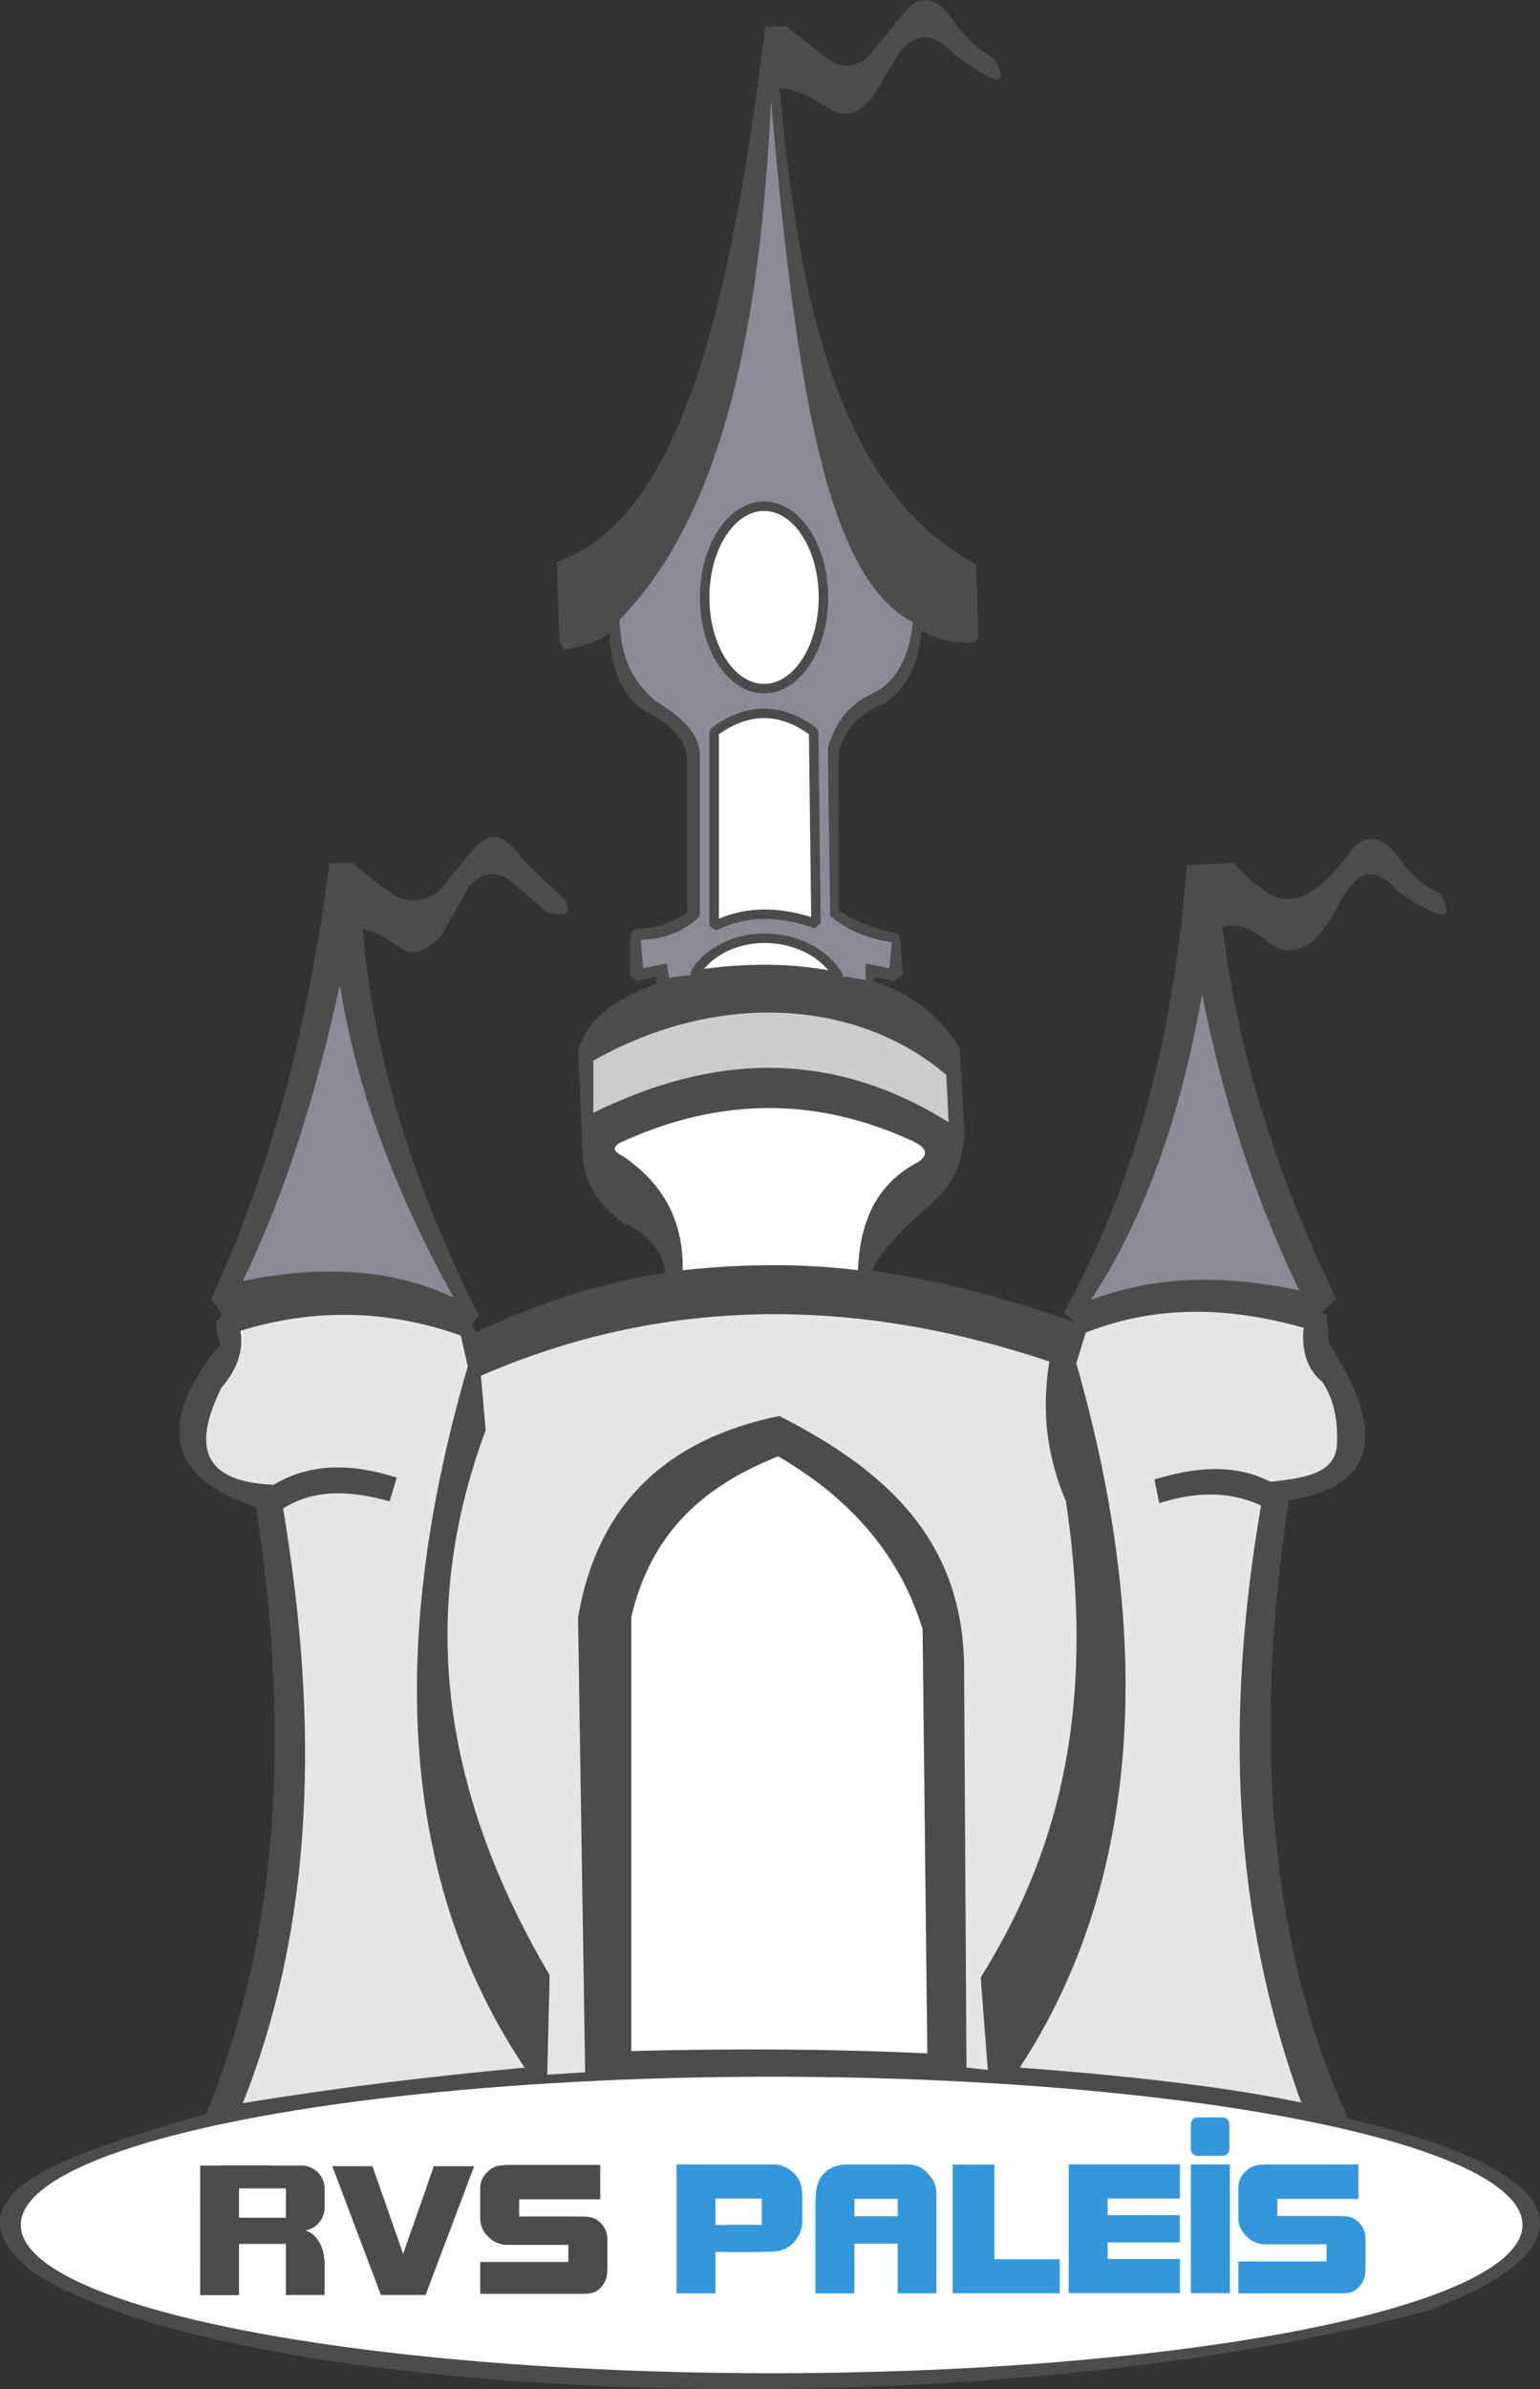 <?xml version="1.0" standalone="no"?>
<!DOCTYPE svg PUBLIC "-//W3C//DTD SVG 1.1//EN" "http://www.w3.org/Graphics/SVG/1.1/DTD/svg11.dtd">
<!--Generator: Xara Xtreme (www.xara.com), SVG filter version: 1.0.0.13-->
<svg stroke-width="0.501" stroke-linejoin="bevel" fill-rule="evenodd" xmlns:xlink="http://www.w3.org/1999/xlink" xmlns="http://www.w3.org/2000/svg" version="1.1" overflow="visible" width="487.631pt" height="756.242pt" viewBox="0 0 487.631 756.242">
 <rect x="0" y="0" width="487.631" height="756.242" fill="#333333" stroke="none"/>
 <defs>
  <marker id="DefaultArrow2" markerUnits="strokeWidth" viewBox="0 0 1 1" markerWidth="1" markerHeight="1" overflow="visible" orient="auto">
   <!-- REF_ARROW_STRAIGHT (-2) -->
   <g transform="scale(0.009)">
    <!-- 1/108 -->
    <path d="M -9 54 L -9 -54 L 117 0 z"/>
   </g>
  </marker>
  <marker id="DefaultArrow3" markerUnits="strokeWidth" viewBox="0 0 1 1" markerWidth="1" markerHeight="1" overflow="visible" orient="auto">
   <!-- REF_ARROW_ANGLED -->
   <g transform="scale(0.009)">
    <path d="M -27 54 L -9 0 L -27 -54 L 135 0 z"/>
   </g>
  </marker>
  <marker id="DefaultArrow4" markerUnits="strokeWidth" viewBox="0 0 1 1" markerWidth="1" markerHeight="1" overflow="visible" orient="auto">
   <!-- REF_ARROW_ROUNDED -->
   <g transform="scale(0.009)">
    <path d="M -9,0 L -9,-45 C -9,-51.708 2.808,-56.580 9,-54 L 117,-9 C 120.916,-7.369 126.000,-4.242 126,0 C 126,4.242 120.916,7.369 117,9 L 9,54 C 2.808,56.580 -9,51.708 -9,45 z"/>
   </g>
  </marker>
  <marker id="DefaultArrow5" markerUnits="strokeWidth" viewBox="0 0 1 1" markerWidth="1" markerHeight="1" overflow="visible" orient="auto">
   <!-- REF_ARROW_SPOT -->
   <g transform="scale(0.009)">
    <path d="M -54, 0 C -54,29.807 -29.807,54 0,54 C 29.807,54 54,29.807 54,0 C 54,-29.807 29.807,-54 0,-54 C -29.807,-54 -54,-29.807 -54,0 z"/>
   </g>
  </marker>
  <marker id="DefaultArrow6" markerUnits="strokeWidth" viewBox="0 0 1 1" markerWidth="1" markerHeight="1" overflow="visible" orient="auto">
   <!-- REF_ARROW_DIAMOND -->
   <g transform="scale(0.009)">
    <path d="M -63,0 L 0,63 L 63,0 L 0,-63 z"/>
   </g>
  </marker>
  <marker id="DefaultArrow7" markerUnits="strokeWidth" viewBox="0 0 1 1" markerWidth="1" markerHeight="1" overflow="visible" orient="auto">
   <!-- REF_ARROW_FEATHER -->
   <g transform="scale(0.009)">
    <path d="M 18,-54 L 108,-54 L 63,0 L 108,54 L 18, 54 L -36,0 z"/>
   </g>
  </marker>
  <marker id="DefaultArrow8" markerUnits="strokeWidth" viewBox="0 0 1 1" markerWidth="1" markerHeight="1" overflow="visible" orient="auto">
   <!-- REF_ARROW_FEATHER2 -->
   <g transform="scale(0.009)">
    <path d="M -36,0 L 18,-54 L 54,-54 L 18,-18 L 27,-18 L 63,-54 L 99,-54 L 63,-18 L 72,-18 L 108,-54 L 144,-54 L 90,0 L 144,54 L 108,54 L 72,18 L 63,18 L 99,54 L 63,54 L 27,18 L 18,18 L 54,54 L 18,54 z"/>
   </g>
  </marker>
  <marker id="DefaultArrow9" markerUnits="strokeWidth" viewBox="0 0 1 1" markerWidth="1" markerHeight="1" overflow="visible" orient="auto">
   <!-- REF_ARROW_HOLLOWDIAMOND -->
   <g transform="scale(0.009)">
    <path d="M 0,45 L -45,0 L 0, -45 L 45, 0 z M 0, 63 L-63, 0 L 0, -63 L 63, 0 z"/>
   </g>
  </marker>
  <filter id="StainedFilter">
   <feBlend mode="multiply" in2="BackgroundImage" in="SourceGraphic" result="blend"/>
   <feComposite in="blend" in2="SourceAlpha" operator="in" result="comp"/>
  </filter>
  <filter id="BleachFilter">
   <feBlend mode="screen" in2="BackgroundImage" in="SourceGraphic" result="blend"/>
   <feComposite in="blend" in2="SourceAlpha" operator="in" result="comp"/>
  </filter>
  <filter id="InvertTransparencyBitmapFilter">
   <feComponentTransfer>
    <feFuncR type="gamma" amplitude="1.055" exponent=".417" offset="-0.055"/>
    <feFuncG type="gamma" amplitude="1.055" exponent=".417" offset="-0.055"/>
    <feFuncB type="gamma" amplitude="1.055" exponent=".417" offset="-0.055"/>
   </feComponentTransfer>
   <feComponentTransfer>
    <feFuncR type="linear" slope="-1" intercept="1"/>
    <feFuncG type="linear" slope="-1" intercept="1"/>
    <feFuncB type="linear" slope="-1" intercept="1"/>
    <feFuncA type="linear" slope="1" intercept="0"/>
   </feComponentTransfer>
   <feComponentTransfer>
    <feFuncR type="gamma" amplitude="1" exponent="2.4" offset="0"/>
    <feFuncG type="gamma" amplitude="1" exponent="2.4" offset="0"/>
    <feFuncB type="gamma" amplitude="1" exponent="2.4" offset="0"/>
   </feComponentTransfer>
  </filter>
 </defs>
 <g id="Document" fill="none" stroke="black" font-family="Times New Roman" font-size="16" transform="scale(1 -1)">
  <g id="Spread" transform="translate(0 -756.242)">
   <g id="Layer 1">
    <g id="Group">
     <path d="M 111.829,483.12 L 104.329,483.12 C 97.998,434.142 86.577,387.621 66.829,345.12 L 70.579,339.87 C 67.966,338.703 68.017,335.47 69.829,330.87 C 49.585,306.085 52.57,288.595 81.079,279.12 C 91.93,208.809 88.613,144.052 65.329,87.12 C 28.003,76.009 -22.143,62.958 10.579,36.87 C 75.045,-4.44 305.832,-14.641 452.329,24.87 C 503.004,43.848 503.08,67.78 426.829,85.62 C 402.719,138.856 396.253,203.961 408.079,281.37 C 434.889,285.491 439.88,301.584 420.829,330.87 L 420.079,339.87 L 418.579,340.62 L 423.079,345.12 C 406.11,380.673 392.532,418.749 387.079,462.87 C 391.355,464.308 396.357,462.553 402.079,457.62 C 411.018,451.593 418.18,458.56 424.579,471.12 C 430.331,481.852 436.361,481.66 442.579,474.12 C 455.464,465.485 461.599,463.6 456.079,473.37 C 450.465,475.54 445.957,480.372 441.829,486.12 C 436.351,492.62 431.093,492.378 426.079,484.62 C 417.125,473.339 408.311,467.544 399.829,474.87 C 395.959,477.305 393.21,480.146 390.829,483.12 L 375.829,482.37 C 371.987,432.652 361.126,384.825 336.829,340.62 L 340.579,337.62 C 320.717,344.729 299.433,350.441 276.079,354.12 C 279.464,360.915 286.434,367.967 294.829,375.12 C 301.598,380.721 305.5,388.645 305.329,399.87 L 303.829,424.62 C 298.23,433.527 290.101,441.016 276.829,445.62 C 276.017,447.302 278.653,446.921 282.829,445.62 L 285.829,447.87 L 285.079,459.12 L 284.329,460.62 C 276.032,462.635 269.621,465.097 265.579,468.12 L 265.579,518.37 C 267.932,525.766 272.566,530.882 279.829,533.37 C 285.614,537.42 290.515,543.305 291.829,556.62 C 296.293,554.016 301.563,552.466 308.329,552.87 L 309.829,554.37 L 309.079,577.62 C 265.286,600.992 252.959,661.067 246.829,728.37 C 250.015,728.515 255.05,726.473 261.829,722.37 C 267.592,718.246 272.822,720.222 277.579,727.62 L 284.329,738.87 C 289.825,746.577 295.866,745.948 302.329,738.87 C 313.05,731.073 320.421,727.054 315.079,737.37 C 308.871,741.259 304.535,745.528 301.579,750.12 C 296.492,757.2 291.267,758.713 285.829,751.62 L 275.329,738.87 C 271.622,735.008 267.082,733.634 260.329,738.87 L 249.079,747.87 L 242.329,747.87 C 231.978,664.467 216.832,592.137 176.329,578.37 L 177.079,553.62 L 178.579,550.62 C 183.46,551.498 188.34,552.385 192.829,555.87 C 193.701,543.8 197.179,533.961 207.079,529.62 C 213.579,525.643 218.161,520.851 217.579,513.87 L 217.579,467.37 C 211.907,463.591 206.439,462.224 201.079,462.12 L 199.579,460.62 L 199.579,447.12 L 201.829,445.62 L 207.829,447.12 L 207.829,444.87 C 196.099,440.512 186.353,434.648 183.079,423.87 L 184.579,388.62 C 185.84,381.682 189.032,375.027 197.329,369.12 C 204.468,366.18 209.315,361.233 210.829,353.37 C 190.671,350.298 170.678,343.913 150.829,334.62 L 149.329,336.87 L 151.579,339.87 C 132.295,378.362 118.554,418.634 114.829,462.12 C 118.63,461.592 122.703,459.048 126.829,456.12 C 130.303,453.748 134.479,454.65 139.579,459.87 L 148.579,475.62 C 153.169,480.808 157.93,480.698 162.829,476.37 L 173.329,467.37 C 177.681,466.514 181.985,465.703 178.579,471.87 C 173.937,475.959 169.41,480.178 165.079,484.62 C 159.564,492.793 154.625,492.944 150.079,487.62 L 138.829,474.12 C 134.17,470.738 129.679,470.392 125.329,472.62 C 120.263,475.915 115.908,479.467 111.829,483.12 Z" fill="#4c4c4c" stroke="none" stroke-width="0.5" marker-start="none" marker-end="none" stroke-miterlimit="79.84"/>
     <ellipse rx="46.926" ry="237.751" transform="translate(244.329 51.945) rotate(90)" stroke="none" fill="#ffffff" stroke-width="0.5" stroke-miterlimit="79.84"/>
     <g id="Group_1" stroke="none">
      <g id="Group_2" fill="#4c4c4c" stroke-width="0.173" stroke-miterlimit="79.84">
       <g id="Group_3">
        <path d="M 63.381,56.262 L 63.381,64.576 C 63.924,68.071 66.95,70.748 70.595,70.748 L 95.472,70.748 C 99.505,70.748 102.776,67.475 102.776,63.443 L 102.776,57.393 C 102.776,53.363 99.505,50.09 95.472,50.09 L 70.595,50.09 C 66.948,50.09 63.924,52.766 63.381,56.262 Z M 90.574,54.199 L 90.574,63.559 L 75.669,63.559 L 75.669,54.199 L 90.574,54.199 Z" marker-start="none" marker-end="none"/>
        <path d="M 63.381,50.09 L 63.381,70.748 L 85.015,70.748 C 89.045,70.748 92.318,67.475 92.318,63.443 L 92.318,57.393 C 92.318,53.363 89.045,50.09 85.015,50.09 L 63.381,50.09 Z M 90.574,54.199 L 90.574,63.559 L 75.669,63.559 L 75.669,54.199 L 90.574,54.199 Z" marker-start="none" marker-end="none"/>
       </g>
       <g id="Group_4">
        <path d="M 63.381,29.782 L 63.381,41.397 C 63.924,46.447 66.95,50.316 70.595,50.316 L 95.472,50.316 C 99.505,50.316 102.776,45.587 102.776,39.76 L 102.776,31.018 C 102.776,30.599 102.76,30.188 102.726,29.782 L 90.574,29.782 L 90.574,45.993 L 75.669,45.993 L 75.669,29.782 L 63.381,29.782 Z" marker-start="none" marker-end="none"/>
        <path d="M 63.381,29.782 L 63.381,50.316 L 85.015,50.316 C 89.045,50.316 92.318,45.587 92.318,39.76 L 92.318,31.018 C 92.318,30.599 92.3,30.188 92.267,29.782 L 90.574,29.782 L 90.574,45.993 L 75.669,45.993 L 75.669,29.782 L 63.381,29.782 Z" marker-start="none" marker-end="none"/>
       </g>
      </g>
      <g id="Group_5" fill-rule="nonzero" stroke-width="1.554" fill="#4c4c4c" stroke-miterlimit="79.84">
       <g id="Group_6">
        <path d="M 120.612,29.782 L 105.22,70.539 L 117.931,70.539 L 127.653,42.808 L 137.375,70.539 L 150.149,70.539 L 134.757,29.782 L 120.612,29.782 Z" marker-start="none" marker-end="none"/>
       </g>
      </g>
      <g id="Group_7" fill-rule="nonzero" stroke-width="1.554" fill="#4c4c4c" stroke-miterlimit="79.84">
       <g id="Group_8">
        <path d="M 152.052,30.135 L 152.052,40.236 L 179.97,40.236 L 179.97,45.652 L 160.652,45.652 C 158.45,45.652 156.517,46.42 154.856,47.957 C 152.987,49.661 152.052,51.696 152.052,54.065 L 152.052,64.161 C 152.261,66.031 153.07,67.609 154.483,68.896 C 155.396,69.768 156.384,70.329 157.442,70.579 C 158.501,70.829 159.883,70.953 161.587,70.953 L 190.066,70.953 L 190.066,60.044 L 164.391,60.044 L 164.391,54.628 L 183.085,54.628 C 183.668,54.628 184.612,54.597 185.921,54.534 C 187.23,54.473 188.403,54.046 189.442,53.256 C 191.353,51.761 192.309,49.809 192.309,47.398 L 192.309,37.924 C 192.309,36.595 192.132,35.464 191.78,34.529 C 191.426,33.594 190.814,32.691 189.94,31.817 C 189.235,31.152 188.466,30.705 187.635,30.477 C 186.805,30.249 185.848,30.135 184.768,30.135 L 152.052,30.135 Z" marker-start="none" marker-end="none"/>
       </g>
      </g>
      <g id="Group_9" fill-rule="nonzero" stroke-width="1.554" fill="#3497db" stroke-miterlimit="79.84">
       <g id="Group_10">
        <path d="M 258.201,30.298 L 258.201,59.214 C 258.243,60.585 258.306,61.646 258.388,62.394 C 258.721,64.72 259.374,66.473 260.35,67.658 C 261.327,68.843 262.511,69.715 263.903,70.276 C 265.294,70.836 266.717,71.118 268.171,71.118 L 287.054,71.118 C 288.55,71.118 289.847,70.878 290.947,70.4 C 292.049,69.921 293.098,69.099 294.096,67.934 C 295.715,66.145 296.526,64.106 296.524,61.817 L 296.524,30.298 L 284.248,30.298 L 284.248,46.059 L 270.539,46.059 L 270.539,30.298 L 258.201,30.298 Z M 284.248,54.717 L 284.248,60.209 L 270.539,60.209 L 270.539,54.717 L 284.248,54.717 Z" marker-start="none" marker-end="none"/>
       </g>
      </g>
      <g id="Group_11" fill-rule="nonzero" stroke-width="1.554" fill="#3497db" stroke-miterlimit="79.84">
       <g id="Group_12">
        <path d="M 301.658,30.312 L 301.658,71.069 L 314.87,71.069 L 314.87,41.098 L 335.557,41.098 L 335.557,30.312 L 301.658,30.312 Z" marker-start="none" marker-end="none"/>
       </g>
      </g>
      <g id="Group_13" fill-rule="nonzero" stroke-width="1.554" fill="#3497db" stroke-miterlimit="79.84">
       <g id="Group_14">
        <path d="M 338.403,30.359 L 338.403,71.118 L 373.614,71.118 L 373.614,60.331 L 350.74,60.331 L 350.74,55.035 L 373.614,55.035 L 373.614,46.439 L 350.74,46.439 L 350.74,41.145 L 373.614,41.145 L 373.614,30.359 L 338.403,30.359 Z" marker-start="none" marker-end="none"/>
       </g>
      </g>
      <g id="Group_15" fill-rule="nonzero" stroke-width="1.554" fill="#3497db" stroke-miterlimit="79.84">
       <g id="Group_16">
        <path d="M 377.089,30.359 L 377.089,71.118 L 389.427,71.118 L 389.427,30.359 L 377.089,30.359 Z" marker-start="none" marker-end="none"/>
       </g>
      </g>
      <g id="Group_17" fill-rule="nonzero" stroke-width="1.554" fill="#3497db" stroke-miterlimit="79.84">
       <g id="Group_18">
        <path d="M 392.125,30.298 L 392.125,40.4 L 420.041,40.4 L 420.041,45.815 L 400.723,45.815 C 398.521,45.815 396.59,46.585 394.927,48.122 C 393.06,49.824 392.125,51.861 392.125,54.229 L 392.125,64.324 C 392.332,66.194 393.142,67.772 394.553,69.061 C 395.469,69.933 396.454,70.494 397.515,70.744 C 398.574,70.992 399.956,71.118 401.658,71.118 L 430.137,71.118 L 430.137,60.209 L 404.462,60.209 L 404.462,54.791 L 423.158,54.791 C 423.739,54.791 424.683,54.76 425.992,54.699 C 427.301,54.636 428.476,54.211 429.515,53.422 C 431.426,51.926 432.38,49.974 432.38,47.563 L 432.38,38.089 C 432.38,36.759 432.203,35.627 431.851,34.692 C 431.498,33.758 430.884,32.854 430.013,31.981 C 429.306,31.315 428.537,30.869 427.706,30.64 C 426.876,30.412 425.919,30.298 424.841,30.298 L 392.125,30.298 Z" marker-start="none" marker-end="none"/>
       </g>
      </g>
      <path d="M 377.089,75.965 L 377.089,83.845 C 377.089,85.034 378.054,86 379.242,86 L 387.124,86 C 388.313,86 389.277,85.034 389.277,83.845 L 389.277,75.965 C 389.277,74.776 388.313,73.81 387.124,73.81 L 379.242,73.81 C 378.054,73.81 377.089,74.776 377.089,75.965 Z" stroke-linejoin="miter" stroke-width="0.131" fill="#3497db" marker-start="none" marker-end="none" stroke-miterlimit="79.84"/>
      <g id="Group_19" fill="#3497db">
       <g id="Group_20" fill-rule="nonzero" stroke-width="1.554" stroke-miterlimit="79.84">
        <g id="Group_21">
         <path d="M 214.215,30.298 L 214.215,71.118 L 244.937,71.118 C 247.141,71.118 249.198,70.285 251.109,68.624 C 252.231,67.585 252.998,66.454 253.413,65.228 C 253.829,64.002 254.037,62.474 254.037,60.646 L 254.037,53.042 C 254.037,50.922 253.331,48.948 251.918,47.12 C 250.796,45.707 249.56,44.741 248.21,44.221 C 246.86,43.704 245.167,43.444 243.131,43.444 L 229.715,43.444 L 229.715,51.977 L 241.2,51.977 L 241.2,60.331 L 226.552,60.331 L 226.552,51.977 L 226.578,51.977 L 226.578,43.444 L 226.552,43.444 L 226.552,30.298 L 214.215,30.298 Z" marker-start="none" marker-end="none"/>
        </g>
       </g>
       <rect x="-4.261" y="-7.324" width="8.523" height="14.648" transform="translate(233.48 47.695) rotate(90)" stroke-width="0.175" stroke-miterlimit="79.84"/>
      </g>
     </g>
     <path d="M 199.881,107 C 230.99,107.794 262.212,107.752 293.631,106.25 L 292.131,240.5 C 285.393,262.75 270.556,281.194 246.381,295.25 C 224.174,286.385 206.32,272.241 199.881,244.25 L 199.881,107 Z" stroke="none" fill="#ffffff" stroke-width="0.5" marker-start="none" marker-end="none" stroke-miterlimit="79.84"/>
     <path d="M 306.032,101.771 L 312.782,101.021 L 310.532,130.271 C 333.253,166.799 347.798,211.504 337.532,281.021 C 331.892,294.149 329.531,308.645 332.282,325.271 C 269.639,346.234 209.536,345.61 152.282,320.771 L 153.782,303.521 C 134.535,251.661 136.203,195.264 174.032,131.021 L 173.282,99.521 L 185.282,100.271 L 183.032,244.271 C 189.092,279.713 210.695,300.633 246.782,308.021 C 279.638,291.226 305.817,269.204 305.282,226.271 L 306.032,101.771 Z" stroke="none" fill="#e5e5e5" stroke-width="0.5" marker-start="none" marker-end="none" stroke-miterlimit="79.84"/>
     <path d="M 107.631,444.5 C 100.59,412.597 91.527,381.106 76.881,350.75 C 101.75,355.854 124.219,354.675 143.631,345.5 C 125.609,378.086 112.887,410.864 107.631,444.5 Z" fill="#8c8a97" stroke="none" stroke-width="0.5" marker-start="none" marker-end="none" stroke-miterlimit="79.84"/>
     <path d="M 380.631,441.5 C 374.117,404.921 363.338,371.869 345.381,344.75 C 362.773,351.237 383.523,353.726 411.381,347.75 C 397.769,376.023 387.414,407.252 380.631,441.5 Z" stroke="none" fill="#8c8a97" stroke-width="0.5" marker-start="none" marker-end="none" stroke-miterlimit="79.84"/>
     <path d="M 244.131,724.25 C 240.826,654.238 229.379,594.015 196.131,560 C 196.719,551.365 197.821,542.752 207.381,534.5 C 215.447,529.432 222.304,523.933 221.631,515.75 L 221.631,466.25 C 216.265,461.12 209.916,458.914 202.881,458.75 L 203.631,449.75 L 211.131,451.25 L 211.881,446.75 C 232.8,449.831 253.561,449.801 274.131,446 L 274.131,451.25 L 281.631,449.75 L 282.381,458 C 273.299,459.34 267.576,462.514 262.881,466.25 L 262.131,519.5 C 264.528,527.602 269.068,533.562 276.381,536.75 C 282.5,539.805 287.398,545.764 289.131,559.25 C 261.977,573.218 252.296,631.638 244.131,724.25 Z" stroke="none" fill="#8c8a97" stroke-width="0.5" marker-start="none" marker-end="none" stroke-miterlimit="79.84"/>
     <ellipse rx="28.875" ry="18.802" transform="translate(241.933 567.126) rotate(90)" stroke="#4c4c4c" stroke-width="3" fill="#ffffff" stroke-miterlimit="79.84"/>
     <path d="M 148.131,323.75 L 145.881,333.5 C 122.475,341.817 99.229,342.101 76.131,335 C 77.067,329.144 75.483,323.164 70.131,317 C 61.565,299.63 62.795,287.219 86.631,286.25 C 98.072,293.094 111.244,293.169 125.631,288.5 L 123.381,281 C 111.434,284.333 99.911,285.181 89.631,278.75 C 101.058,210.97 99.519,147.35 76.881,90.5 C 107.181,95.496 136.844,99.048 166.131,101.75 C 132.153,152.416 118.901,223.405 148.131,323.75 Z" fill="#e5e5e5" stroke="none" stroke-width="0.5" marker-start="none" marker-end="none" stroke-miterlimit="79.84"/>
     <path d="M 343.803,334.436 L 340.803,324.686 C 365.896,236.957 361.246,160.203 322.881,101.75 C 352.892,99.533 386.285,96.107 412.053,90.686 C 393.169,142.338 386.081,202.97 399.303,279.686 C 388.749,284.53 377.96,283.879 367.053,280.436 L 365.553,287.936 C 378.235,291.771 390.654,293.113 402.303,287.186 C 412.403,288.33 422.422,289.542 423.303,298.436 C 423.677,305.607 422.811,312.499 418.803,318.686 C 414.034,322.627 412.009,328.36 412.803,335.936 C 389.355,342.594 366.28,343.283 343.803,334.436 Z" fill="#e5e5e5" stroke="none" stroke-width="0.5" marker-start="none" marker-end="none" stroke-miterlimit="79.84"/>
     <path d="M 257.631,524.609 C 246.243,533.049 235.885,531.701 226.131,524.609 L 226.131,463.109 C 237.08,468.411 247.786,467.542 258.381,463.859 L 257.631,524.609 Z" stroke="#4c4c4c" stroke-width="3" fill="#ffffff" marker-start="none" marker-end="none" stroke-miterlimit="79.84"/>
     <path d="M 216.149,354.162 C 234.507,356.119 252.98,356.484 271.649,354.162 C 272.301,368.652 276.743,381.205 291.149,388.662 C 293.758,390.758 293.936,392.958 288.149,395.412 C 258.469,408.918 227.992,409.057 196.649,394.662 C 193.885,393.31 193.936,391.82 197.399,390.162 C 210.208,381.435 216.509,369.406 216.149,354.162 Z" fill="#ffffff" stroke="none" stroke-width="0.5" marker-start="none" marker-end="none" stroke-miterlimit="79.84"/>
     <path d="M 187.881,404 C 225.239,422.392 262.715,424.533 300.381,401 L 299.636,416 C 271.598,439.905 227.552,442.899 187.881,420.5 L 187.881,404 Z" stroke="none" fill="#cccccc" stroke-width="0.5" marker-start="none" marker-end="none" stroke-miterlimit="79.84"/>
     <path d="M 219.919,447.633 C 236.28,450.048 251.631,450.04 265.669,446.883 C 257.084,461.988 231.429,463.865 220.669,449.133 L 219.919,447.633 Z" stroke-width="3" stroke="#4c4c4c" fill="#ffffff" marker-start="none" marker-end="none" stroke-miterlimit="79.84"/>
    </g>
   </g>
  </g>
 </g>
</svg>
